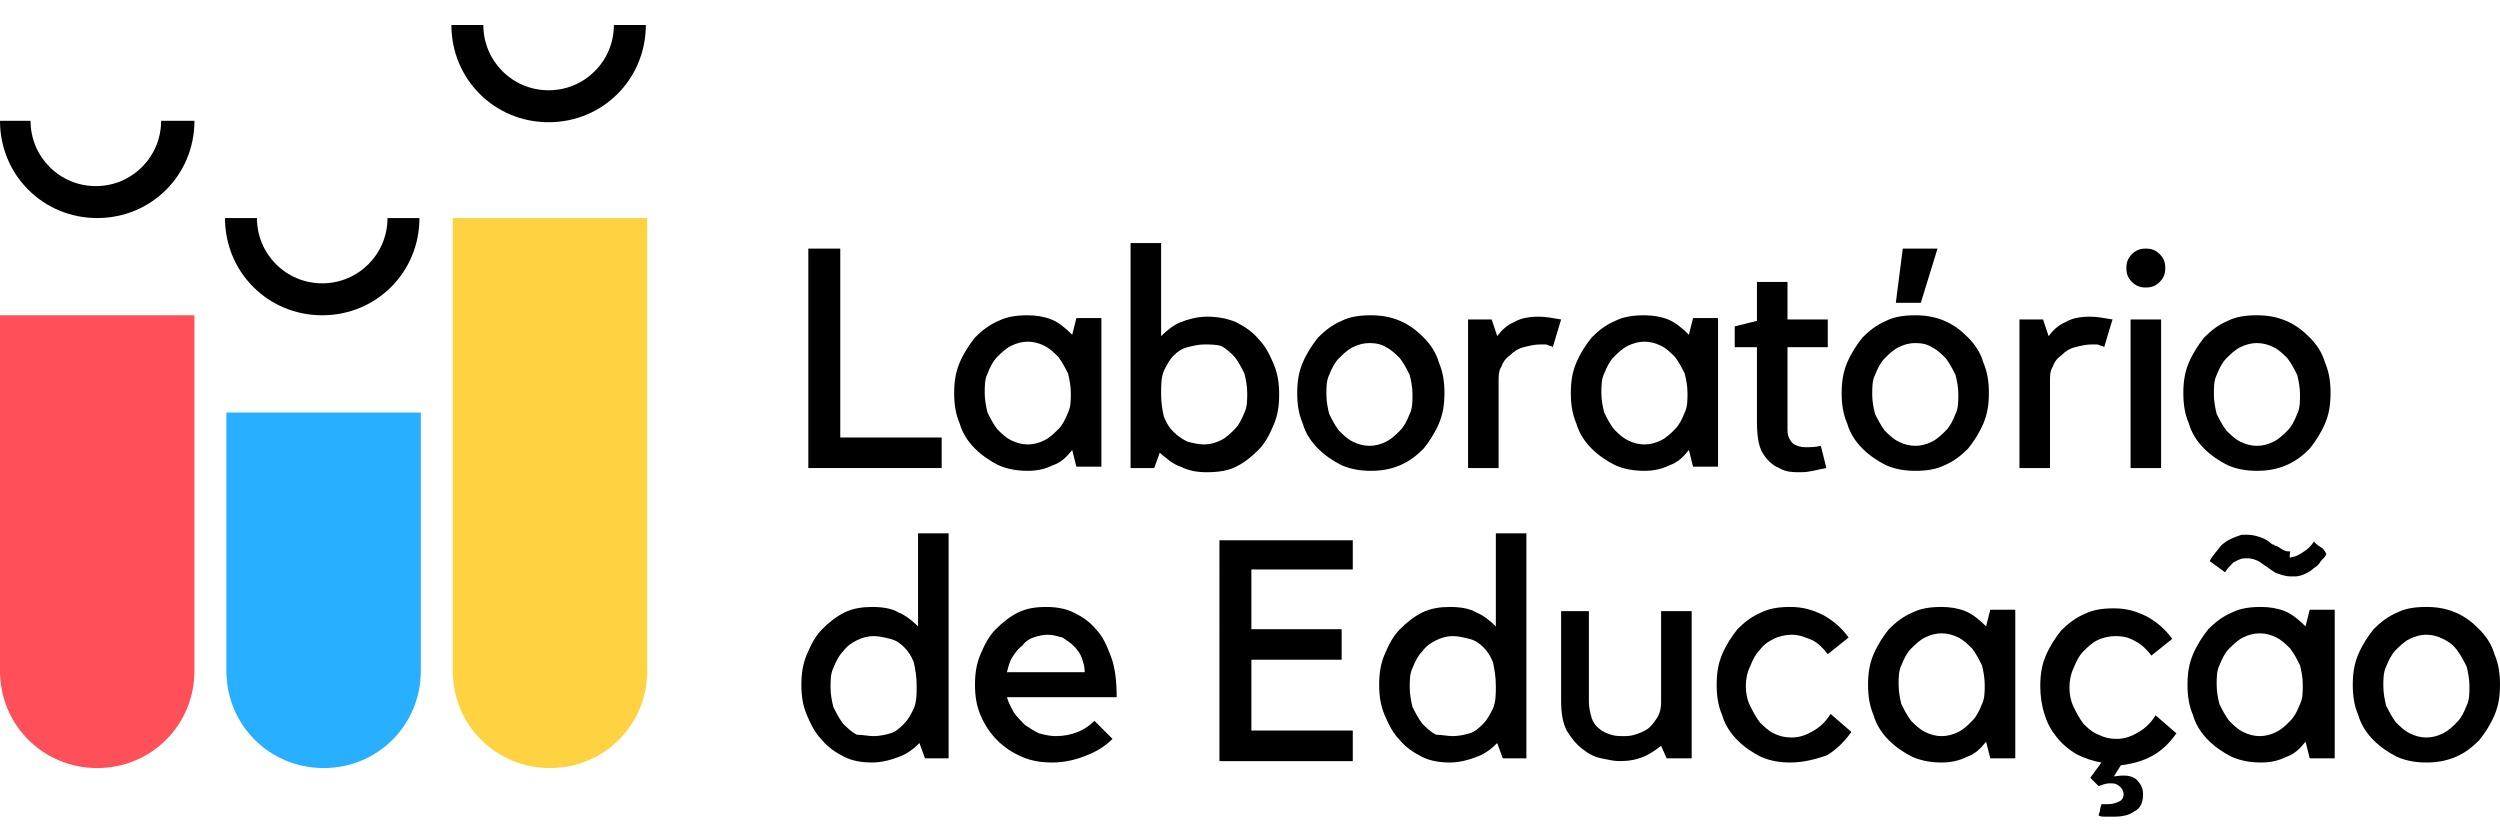 <?xml version="1.0" encoding="utf-8"?>
<!-- Generator: Adobe Illustrator 21.1.0, SVG Export Plug-In . SVG Version: 6.00 Build 0)  -->
<svg version="1.1" id="Layer_1" xmlns="http://www.w3.org/2000/svg" xmlns:xlink="http://www.w3.org/1999/xlink" x="0px" y="0px"
	 viewBox="0 0 180 60.3" style="enable-background:new 0 0 180 60.3;" xml:space="preserve">
<style type="text/css">
	.st0{fill:#28AFFF;}
	.st1{fill:#FFD241;}
	.st2{fill:#FF505A;}
</style>
<title>Artboard 1</title>
<g>
	<g>
		<path d="M58.2,33.7V17.9h2.3v13.6h7.3v2.2H58.2z"/>
		<path d="M79.3,23v10.6h-1.8l-0.3-1.2c-0.4,0.5-0.8,0.9-1.4,1.1c-0.6,0.3-1.2,0.4-1.8,0.4c-0.7,0-1.4-0.1-2.1-0.4
			c-0.6-0.3-1.2-0.7-1.7-1.2c-0.5-0.5-0.9-1.1-1.1-1.8c-0.3-0.7-0.4-1.4-0.4-2.2c0-0.8,0.1-1.5,0.4-2.2c0.3-0.7,0.7-1.3,1.1-1.8
			c0.5-0.5,1-0.9,1.7-1.2c0.6-0.3,1.3-0.4,2.1-0.4c0.6,0,1.2,0.1,1.7,0.3c0.5,0.2,1,0.6,1.5,1.1l0.3-1.2H79.3z M74,32
			c0.4,0,0.8-0.1,1.2-0.3c0.4-0.2,0.7-0.5,1-0.8c0.3-0.3,0.5-0.7,0.7-1.2c0.2-0.4,0.2-0.9,0.2-1.4c0-0.5-0.1-1-0.2-1.4
			c-0.2-0.4-0.4-0.8-0.7-1.2c-0.3-0.3-0.6-0.6-1-0.8c-0.4-0.2-0.8-0.3-1.2-0.3c-0.4,0-0.8,0.1-1.2,0.3c-0.4,0.2-0.7,0.5-1,0.8
			c-0.3,0.3-0.5,0.7-0.7,1.2c-0.2,0.4-0.2,0.9-0.2,1.4c0,0.5,0.1,1,0.2,1.4c0.2,0.4,0.4,0.8,0.7,1.2c0.3,0.3,0.6,0.6,1,0.8
			C73.2,31.9,73.6,32,74,32z"/>
		<path d="M83.1,33.7h-1.7V17.5h2.2v6.7c0.4-0.4,0.9-0.8,1.4-1c0.5-0.2,1.2-0.4,1.9-0.4c0.7,0,1.4,0.1,2.1,0.4
			c0.6,0.3,1.2,0.7,1.6,1.2c0.5,0.5,0.8,1.1,1.1,1.8c0.3,0.7,0.4,1.4,0.4,2.2c0,0.8-0.1,1.5-0.4,2.2c-0.3,0.7-0.6,1.3-1.1,1.8
			c-0.5,0.5-1,0.9-1.6,1.2c-0.6,0.3-1.3,0.4-2.1,0.4c-0.7,0-1.3-0.1-1.9-0.4c-0.6-0.2-1-0.6-1.5-1L83.1,33.7z M86.7,24.8
			c-0.4,0-0.8,0.1-1.2,0.2c-0.4,0.1-0.7,0.3-1,0.6c-0.3,0.3-0.5,0.7-0.7,1.1c-0.2,0.5-0.2,1-0.2,1.7c0,0.6,0.1,1.2,0.2,1.6
			c0.2,0.5,0.4,0.8,0.7,1.1c0.3,0.3,0.6,0.5,1,0.7c0.4,0.1,0.8,0.2,1.2,0.2c0.4,0,0.8-0.1,1.2-0.3c0.4-0.2,0.7-0.5,1-0.8
			c0.3-0.3,0.5-0.7,0.7-1.2c0.2-0.4,0.2-0.9,0.2-1.4c0-0.5-0.1-1-0.2-1.4c-0.2-0.4-0.4-0.8-0.7-1.2c-0.3-0.3-0.6-0.6-1-0.8
			C87.5,24.8,87.1,24.8,86.7,24.8z"/>
		<path d="M98.7,33.9c-0.7,0-1.4-0.1-2.1-0.4c-0.6-0.3-1.2-0.7-1.7-1.2c-0.5-0.5-0.9-1.1-1.1-1.8c-0.3-0.7-0.4-1.4-0.4-2.2
			c0-0.8,0.1-1.5,0.4-2.2c0.3-0.7,0.7-1.3,1.1-1.8c0.5-0.5,1-0.9,1.7-1.2c0.6-0.3,1.3-0.4,2.1-0.4c0.7,0,1.4,0.1,2.1,0.4
			c0.7,0.3,1.2,0.7,1.7,1.2c0.5,0.5,0.9,1.1,1.1,1.8c0.3,0.7,0.4,1.4,0.4,2.2c0,0.8-0.1,1.5-0.4,2.2c-0.3,0.7-0.7,1.3-1.1,1.8
			c-0.5,0.5-1,0.9-1.7,1.2C100.1,33.8,99.4,33.9,98.7,33.9z M98.6,24.7c-0.4,0-0.8,0.1-1.2,0.3c-0.4,0.2-0.7,0.5-1,0.8
			c-0.3,0.3-0.5,0.7-0.7,1.2c-0.2,0.4-0.2,0.9-0.2,1.4c0,0.5,0.1,1,0.2,1.4c0.2,0.4,0.4,0.8,0.7,1.2c0.3,0.3,0.6,0.6,1,0.8
			c0.4,0.2,0.8,0.3,1.2,0.3c0.4,0,0.8-0.1,1.2-0.3c0.4-0.2,0.7-0.5,1-0.8c0.3-0.3,0.5-0.7,0.7-1.2c0.2-0.4,0.2-0.9,0.2-1.4
			c0-0.5-0.1-1-0.2-1.4c-0.2-0.4-0.4-0.8-0.7-1.2c-0.3-0.3-0.6-0.6-1-0.8C99.5,24.8,99.1,24.7,98.6,24.7z"/>
		<path d="M111.6,24.9c-0.1,0-0.2-0.1-0.3-0.1c-0.1,0-0.2,0-0.4,0c-0.4,0-0.8,0.1-1.2,0.2c-0.4,0.1-0.7,0.3-1,0.6
			c-0.3,0.2-0.5,0.5-0.6,0.8c-0.2,0.3-0.2,0.7-0.2,1l0,6.3h-2.2V23h1.7l0.4,1.2c0.3-0.4,0.7-0.8,1.2-1c0.5-0.3,1.1-0.4,1.8-0.4
			c0.5,0,1,0.1,1.6,0.2l-0.6,2C111.8,25,111.7,24.9,111.6,24.9z"/>
		<path d="M123.7,23v10.6h-1.8l-0.3-1.2c-0.4,0.5-0.8,0.9-1.4,1.1c-0.6,0.3-1.2,0.4-1.8,0.4c-0.7,0-1.4-0.1-2.1-0.4
			c-0.6-0.3-1.2-0.7-1.7-1.2c-0.5-0.5-0.9-1.1-1.1-1.8c-0.3-0.7-0.4-1.4-0.4-2.2c0-0.8,0.1-1.5,0.4-2.2c0.3-0.7,0.7-1.3,1.1-1.8
			c0.5-0.5,1-0.9,1.7-1.2c0.6-0.3,1.3-0.4,2.1-0.4c0.6,0,1.2,0.1,1.7,0.3c0.5,0.2,1,0.6,1.5,1.1l0.3-1.2H123.7z M118.4,32
			c0.4,0,0.8-0.1,1.2-0.3c0.4-0.2,0.7-0.5,1-0.8c0.3-0.3,0.5-0.7,0.7-1.2c0.2-0.4,0.2-0.9,0.2-1.4c0-0.5-0.1-1-0.2-1.4
			c-0.2-0.4-0.4-0.8-0.7-1.2c-0.3-0.3-0.6-0.6-1-0.8c-0.4-0.2-0.8-0.3-1.2-0.3c-0.4,0-0.8,0.1-1.2,0.3c-0.4,0.2-0.7,0.5-1,0.8
			c-0.3,0.3-0.5,0.7-0.7,1.2c-0.2,0.4-0.2,0.9-0.2,1.4c0,0.5,0.1,1,0.2,1.4c0.2,0.4,0.4,0.8,0.7,1.2c0.3,0.3,0.6,0.6,1,0.8
			C117.6,31.9,118,32,118.4,32z"/>
		<path d="M129.7,34c-0.6,0-1.1,0-1.6-0.3c-0.5-0.2-0.9-0.6-1.2-1.1c-0.3-0.5-0.4-1.3-0.4-2.3V25h-1.6v-1.5l1.6-0.4v-2.8h2.2V23h2.9
			V25h-2.9v5.7c0,0.4,0,0.6,0.1,0.8c0.1,0.2,0.2,0.4,0.4,0.5c0.2,0.1,0.4,0.2,0.8,0.2c0.3,0,0.7,0,1.1-0.1l0.4,1.6
			C130.9,33.8,130.3,34,129.7,34z"/>
		<path d="M137.9,33.9c-0.7,0-1.4-0.1-2.1-0.4c-0.6-0.3-1.2-0.7-1.7-1.2c-0.5-0.5-0.9-1.1-1.1-1.8c-0.3-0.7-0.4-1.4-0.4-2.2
			c0-0.8,0.1-1.5,0.4-2.2c0.3-0.7,0.7-1.3,1.1-1.8c0.5-0.5,1-0.9,1.7-1.2c0.6-0.3,1.3-0.4,2.1-0.4c0.7,0,1.4,0.1,2.1,0.4
			c0.7,0.3,1.2,0.7,1.7,1.2c0.5,0.5,0.9,1.1,1.1,1.8c0.3,0.7,0.4,1.4,0.4,2.2c0,0.8-0.1,1.5-0.4,2.2c-0.3,0.7-0.7,1.3-1.1,1.8
			c-0.5,0.5-1,0.9-1.7,1.2C139.4,33.8,138.7,33.9,137.9,33.9z M137.9,24.7c-0.4,0-0.8,0.1-1.2,0.3c-0.4,0.2-0.7,0.5-1,0.8
			c-0.3,0.3-0.5,0.7-0.7,1.2c-0.2,0.4-0.2,0.9-0.2,1.4c0,0.5,0.1,1,0.2,1.4c0.2,0.4,0.4,0.8,0.7,1.2c0.3,0.3,0.6,0.6,1,0.8
			c0.4,0.2,0.8,0.3,1.2,0.3s0.8-0.1,1.2-0.3c0.4-0.2,0.7-0.5,1-0.8c0.3-0.3,0.5-0.7,0.7-1.2c0.2-0.4,0.2-0.9,0.2-1.4
			c0-0.5-0.1-1-0.2-1.4c-0.2-0.4-0.4-0.8-0.7-1.2c-0.3-0.3-0.6-0.6-1-0.8C138.8,24.8,138.4,24.7,137.9,24.7z M139.5,17.9l-1.2,3.9
			h-1.8l0.5-3.9H139.5z"/>
		<path d="M151.3,24.9c-0.1,0-0.2-0.1-0.3-0.1c-0.1,0-0.2,0-0.4,0c-0.4,0-0.8,0.1-1.2,0.2c-0.4,0.1-0.7,0.3-1,0.6
			c-0.3,0.2-0.5,0.5-0.6,0.8c-0.2,0.3-0.2,0.7-0.2,1l0,6.3h-2.2V23h1.7l0.4,1.2c0.3-0.4,0.7-0.8,1.2-1c0.5-0.3,1.1-0.4,1.8-0.4
			c0.5,0,1,0.1,1.6,0.2l-0.6,2C151.5,25,151.4,24.9,151.3,24.9z"/>
		<path d="M154.5,20.7c-0.4,0-0.7-0.1-1-0.4c-0.3-0.3-0.4-0.6-0.4-1c0-0.4,0.1-0.7,0.4-1c0.3-0.3,0.6-0.4,1-0.4c0.4,0,0.7,0.1,1,0.4
			c0.3,0.3,0.4,0.6,0.4,1c0,0.4-0.1,0.7-0.4,1C155.2,20.6,154.9,20.7,154.5,20.7z M155.6,33.7h-2.2V23h2.2L155.6,33.7z"/>
		<path d="M162.5,33.9c-0.7,0-1.4-0.1-2.1-0.4c-0.6-0.3-1.2-0.7-1.7-1.2c-0.5-0.5-0.9-1.1-1.1-1.8c-0.3-0.7-0.4-1.4-0.4-2.2
			c0-0.8,0.1-1.5,0.4-2.2c0.3-0.7,0.7-1.3,1.1-1.8c0.5-0.5,1-0.9,1.7-1.2c0.6-0.3,1.3-0.4,2.1-0.4c0.7,0,1.4,0.1,2.1,0.4
			c0.7,0.3,1.2,0.7,1.7,1.2c0.5,0.5,0.9,1.1,1.1,1.8c0.3,0.7,0.4,1.4,0.4,2.2c0,0.8-0.1,1.5-0.4,2.2c-0.3,0.7-0.7,1.3-1.1,1.8
			c-0.5,0.5-1,0.9-1.7,1.2C163.9,33.8,163.2,33.9,162.5,33.9z M162.5,24.7c-0.4,0-0.8,0.1-1.2,0.3c-0.4,0.2-0.7,0.5-1,0.8
			c-0.3,0.3-0.5,0.7-0.7,1.2c-0.2,0.4-0.2,0.9-0.2,1.4c0,0.5,0.1,1,0.2,1.4c0.2,0.4,0.4,0.8,0.7,1.2c0.3,0.3,0.6,0.6,1,0.8
			c0.4,0.2,0.8,0.3,1.2,0.3c0.4,0,0.8-0.1,1.2-0.3c0.4-0.2,0.7-0.5,1-0.8c0.3-0.3,0.5-0.7,0.7-1.2c0.2-0.4,0.2-0.9,0.2-1.4
			c0-0.5-0.1-1-0.2-1.4c-0.2-0.4-0.4-0.8-0.7-1.2c-0.3-0.3-0.6-0.6-1-0.8C163.3,24.8,162.9,24.7,162.5,24.7z"/>
	</g>
	<g>
		<path d="M68.3,38.4v16.2h-1.7l-0.4-1.1c-0.4,0.4-0.9,0.8-1.5,1c-0.5,0.2-1.2,0.4-1.9,0.4c-0.7,0-1.4-0.1-2-0.4
			c-0.6-0.3-1.2-0.7-1.6-1.2c-0.5-0.5-0.8-1.1-1.1-1.8c-0.3-0.7-0.4-1.4-0.4-2.2c0-0.8,0.1-1.5,0.4-2.2c0.3-0.7,0.6-1.3,1.1-1.8
			c0.5-0.5,1-0.9,1.6-1.2c0.6-0.3,1.3-0.4,2-0.4c0.7,0,1.4,0.1,1.9,0.4c0.5,0.2,1,0.6,1.4,1v-6.7H68.3z M62.9,53
			c0.4,0,0.9-0.1,1.2-0.2c0.4-0.1,0.7-0.4,1-0.7c0.3-0.3,0.5-0.7,0.7-1.1c0.2-0.5,0.2-1,0.2-1.6c0-0.7-0.1-1.2-0.2-1.7
			c-0.2-0.5-0.4-0.8-0.7-1.1c-0.3-0.3-0.6-0.5-1-0.6c-0.4-0.1-0.8-0.2-1.2-0.2c-0.4,0-0.8,0.1-1.2,0.3c-0.4,0.2-0.7,0.4-1,0.8
			c-0.3,0.3-0.5,0.7-0.7,1.2c-0.2,0.4-0.2,0.9-0.2,1.4c0,0.5,0.1,1,0.2,1.4c0.2,0.4,0.4,0.8,0.7,1.2c0.3,0.3,0.6,0.6,1,0.8
			C62.1,52.9,62.5,53,62.9,53z"/>
		<path d="M75.8,54.9c-0.8,0-1.5-0.1-2.2-0.4c-0.7-0.3-1.3-0.7-1.8-1.2c-0.5-0.5-0.9-1.1-1.2-1.8c-0.3-0.7-0.4-1.4-0.4-2.2
			c0-0.8,0.1-1.5,0.4-2.2c0.3-0.7,0.6-1.3,1.1-1.8c0.5-0.5,1-0.9,1.6-1.2c0.6-0.3,1.3-0.4,2-0.4c0.7,0,1.4,0.1,2,0.4
			c0.6,0.3,1.1,0.6,1.6,1.2c0.5,0.5,0.8,1.2,1.1,2c0.3,0.8,0.4,1.8,0.4,2.9h-7.9c0.1,0.4,0.3,0.7,0.5,1.1c0.2,0.3,0.5,0.6,0.8,0.9
			c0.3,0.2,0.6,0.4,1,0.6c0.4,0.1,0.8,0.2,1.2,0.2c0.6,0,1.1-0.1,1.6-0.3c0.5-0.2,0.9-0.5,1.2-0.8l1.3,1.3c-0.5,0.5-1.1,0.9-1.9,1.2
			C77.5,54.7,76.6,54.9,75.8,54.9z M75.4,45.7c-0.3,0-0.7,0.1-1,0.2c-0.3,0.1-0.6,0.3-0.8,0.6c-0.3,0.2-0.5,0.5-0.7,0.8
			c-0.2,0.3-0.3,0.7-0.4,1.1h5.6c0-0.4-0.1-0.7-0.2-1c-0.1-0.3-0.3-0.6-0.6-0.9c-0.2-0.2-0.5-0.4-0.8-0.6
			C76.1,45.8,75.8,45.7,75.4,45.7z"/>
		<path d="M97.4,38.9V41h-7.3v4.3h6.5v2.2h-6.5v5.1h7.3v2.2h-7.3H89h-1.2V38.9H97.4z"/>
		<path d="M109.9,38.4v16.2h-1.7l-0.4-1.1c-0.4,0.4-0.9,0.8-1.5,1c-0.5,0.2-1.2,0.4-1.9,0.4c-0.7,0-1.4-0.1-2-0.4
			c-0.6-0.3-1.2-0.7-1.6-1.2c-0.5-0.5-0.8-1.1-1.1-1.8c-0.3-0.7-0.4-1.4-0.4-2.2c0-0.8,0.1-1.5,0.4-2.2c0.3-0.7,0.6-1.3,1.1-1.8
			c0.5-0.5,1-0.9,1.6-1.2c0.6-0.3,1.3-0.4,2-0.4c0.7,0,1.4,0.1,1.9,0.4c0.5,0.2,1,0.6,1.4,1v-6.7H109.9z M104.6,53
			c0.4,0,0.9-0.1,1.2-0.2c0.4-0.1,0.7-0.4,1-0.7c0.3-0.3,0.5-0.7,0.7-1.1c0.2-0.5,0.2-1,0.2-1.6c0-0.7-0.1-1.2-0.2-1.7
			c-0.2-0.5-0.4-0.8-0.7-1.1c-0.3-0.3-0.6-0.5-1-0.6c-0.4-0.1-0.8-0.2-1.2-0.2c-0.4,0-0.8,0.1-1.2,0.3c-0.4,0.2-0.7,0.4-1,0.8
			c-0.3,0.3-0.5,0.7-0.7,1.2c-0.2,0.4-0.2,0.9-0.2,1.4c0,0.5,0.1,1,0.2,1.4c0.2,0.4,0.4,0.8,0.7,1.2c0.3,0.3,0.6,0.6,1,0.8
			C103.8,52.9,104.2,53,104.6,53z"/>
		<path d="M119.6,53.7c-0.4,0.3-0.8,0.6-1.3,0.8c-0.5,0.2-1,0.3-1.7,0.3c-0.4,0-0.8-0.1-1.3-0.2c-0.5-0.1-0.9-0.3-1.4-0.7
			c-0.4-0.3-0.8-0.8-1.1-1.3c-0.3-0.6-0.4-1.3-0.4-2.2V44h2v6.5c0,0.5,0.1,0.8,0.2,1.2c0.1,0.3,0.3,0.6,0.6,0.8
			c0.2,0.2,0.5,0.3,0.8,0.4c0.3,0.1,0.6,0.1,0.9,0.1c0.2,0,0.5,0,0.8-0.1c0.3-0.1,0.6-0.2,0.9-0.4c0.3-0.2,0.5-0.5,0.7-0.8
			c0.2-0.3,0.3-0.7,0.3-1.1V44h2.2v10.6H120L119.6,53.7z"/>
		<path d="M128.9,54.9c-0.7,0-1.4-0.1-2.1-0.4c-0.6-0.3-1.2-0.7-1.7-1.2c-0.5-0.5-0.9-1.1-1.1-1.8c-0.3-0.7-0.4-1.4-0.4-2.2
			c0-0.8,0.1-1.5,0.4-2.2c0.3-0.7,0.7-1.3,1.1-1.8c0.5-0.5,1-0.9,1.7-1.2c0.6-0.3,1.3-0.4,2.1-0.4c0.9,0,1.6,0.2,2.4,0.6
			c0.7,0.4,1.3,0.9,1.8,1.6l-1.5,1.2c-0.3-0.4-0.7-0.8-1.1-1c-0.5-0.2-0.9-0.4-1.5-0.4c-0.4,0-0.9,0.1-1.3,0.3
			c-0.4,0.2-0.7,0.4-1,0.8c-0.3,0.3-0.5,0.7-0.7,1.2c-0.2,0.4-0.3,0.9-0.3,1.4c0,0.5,0.1,1,0.3,1.4c0.2,0.4,0.4,0.8,0.7,1.2
			c0.3,0.3,0.6,0.6,1,0.8c0.4,0.2,0.8,0.3,1.3,0.3c0.6,0,1.1-0.2,1.6-0.5c0.5-0.3,0.9-0.7,1.2-1.2l1.5,1.3c-0.5,0.7-1.1,1.3-1.8,1.7
			C130.6,54.7,129.8,54.9,128.9,54.9z"/>
		<path d="M145.1,44v10.6h-1.8l-0.3-1.2c-0.4,0.5-0.8,0.9-1.4,1.1c-0.6,0.3-1.2,0.4-1.8,0.4c-0.7,0-1.4-0.1-2.1-0.4
			c-0.6-0.3-1.2-0.7-1.7-1.2c-0.5-0.5-0.9-1.1-1.1-1.8c-0.3-0.7-0.4-1.4-0.4-2.2c0-0.8,0.1-1.5,0.4-2.2c0.3-0.7,0.7-1.3,1.1-1.8
			c0.5-0.5,1-0.9,1.7-1.2c0.6-0.3,1.3-0.4,2.1-0.4c0.6,0,1.2,0.1,1.7,0.3c0.5,0.2,1,0.6,1.5,1.1l0.3-1.2H145.1z M139.8,53
			c0.4,0,0.8-0.1,1.2-0.3c0.4-0.2,0.7-0.5,1-0.8c0.3-0.3,0.5-0.7,0.7-1.2c0.2-0.4,0.2-0.9,0.2-1.4c0-0.5-0.1-1-0.2-1.4
			c-0.2-0.4-0.4-0.8-0.7-1.2c-0.3-0.3-0.6-0.6-1-0.8c-0.4-0.2-0.8-0.3-1.2-0.3c-0.4,0-0.8,0.1-1.2,0.3c-0.4,0.2-0.7,0.5-1,0.8
			c-0.3,0.3-0.5,0.7-0.7,1.2c-0.2,0.4-0.2,0.9-0.2,1.4c0,0.5,0.1,1,0.2,1.4c0.2,0.4,0.4,0.8,0.7,1.2c0.3,0.3,0.6,0.6,1,0.8
			C139,52.9,139.4,53,139.8,53z"/>
		<path d="M151.9,56.4c-0.3,0-0.5,0.1-0.8,0.2l-0.6-0.6l0.8-1.1c-0.6-0.1-1.2-0.3-1.8-0.6c-0.5-0.3-1-0.7-1.4-1.2
			c-0.4-0.5-0.7-1-0.9-1.7c-0.2-0.6-0.3-1.3-0.3-2c0-0.8,0.1-1.5,0.4-2.2c0.3-0.7,0.7-1.3,1.1-1.8c0.5-0.5,1-0.9,1.7-1.2
			c0.6-0.3,1.3-0.4,2.1-0.4c0.9,0,1.6,0.2,2.4,0.6c0.7,0.4,1.3,0.9,1.8,1.6l-1.5,1.2c-0.3-0.4-0.7-0.8-1.1-1
			c-0.5-0.3-0.9-0.4-1.5-0.4c-0.4,0-0.9,0.1-1.3,0.3c-0.4,0.2-0.7,0.5-1,0.8c-0.3,0.3-0.5,0.7-0.7,1.2c-0.2,0.4-0.3,0.9-0.3,1.4
			s0.1,1,0.3,1.4s0.4,0.8,0.7,1.2c0.3,0.3,0.6,0.6,1.1,0.8c0.4,0.2,0.8,0.3,1.3,0.3c0.6,0,1.1-0.2,1.6-0.5c0.5-0.3,0.9-0.7,1.2-1.2
			l1.5,1.3c-0.5,0.7-1,1.2-1.7,1.6c-0.7,0.4-1.5,0.6-2.3,0.7l-0.5,0.8c0.7-0.1,1.2-0.1,1.6,0.2c0.3,0.3,0.5,0.6,0.5,1.1
			c0,0.6-0.2,1-0.6,1.2c-0.4,0.3-0.9,0.4-1.5,0.4c-0.2,0-0.3,0-0.6,0c-0.2,0-0.4,0-0.5-0.1c0-0.1,0.1-0.2,0.1-0.4
			c0-0.1,0.1-0.3,0.1-0.4c0.1,0,0.2,0,0.2,0c0.1,0,0.2,0,0.3,0c0.3,0,0.6-0.1,0.8-0.2c0.2-0.1,0.3-0.3,0.3-0.5
			c0-0.2-0.1-0.4-0.2-0.5C152.4,56.4,152.2,56.4,151.9,56.4z"/>
		<path d="M168.1,44v10.6h-1.8l-0.3-1.2c-0.4,0.5-0.8,0.9-1.4,1.1c-0.6,0.3-1.2,0.4-1.8,0.4c-0.7,0-1.4-0.1-2.1-0.4
			c-0.6-0.3-1.2-0.7-1.7-1.2c-0.5-0.5-0.9-1.1-1.1-1.8c-0.3-0.7-0.4-1.4-0.4-2.2c0-0.8,0.1-1.5,0.4-2.2c0.3-0.7,0.7-1.3,1.1-1.8
			c0.5-0.5,1-0.9,1.7-1.2c0.6-0.3,1.3-0.4,2.1-0.4c0.6,0,1.2,0.1,1.7,0.3c0.5,0.2,1,0.6,1.5,1.1l0.3-1.2H168.1z M165,40.1
			c0.3,0,0.6-0.2,0.9-0.4c0.3-0.2,0.5-0.4,0.7-0.7c0.1,0.1,0.3,0.3,0.5,0.4c0.2,0.1,0.3,0.3,0.4,0.5c-0.1,0.2-0.2,0.3-0.4,0.5
			c-0.1,0.2-0.3,0.4-0.5,0.5c-0.2,0.2-0.4,0.3-0.6,0.4c-0.2,0.1-0.5,0.2-0.7,0.2c-0.1,0-0.1,0-0.2,0c-0.1,0-0.1,0-0.2,0
			c-0.3,0-0.6-0.1-0.9-0.2c-0.3-0.1-0.5-0.3-0.8-0.5c-0.2-0.1-0.4-0.3-0.6-0.4c-0.2-0.1-0.5-0.2-0.7-0.2c-0.1,0-0.3,0-0.3,0
			c-0.3,0-0.6,0.2-0.8,0.3c-0.2,0.2-0.4,0.4-0.6,0.7l-1.1-0.8c0.2-0.4,0.5-0.7,0.8-1.1c0.4-0.4,0.9-0.6,1.5-0.8c0.1,0,0.1,0,0.2,0
			c0.1,0,0.1,0,0.2,0c0.4,0,0.7,0.1,1,0.2c0.3,0.1,0.6,0.3,0.8,0.5l0.1,0l0.1,0.1l0.1,0c0.2,0.1,0.3,0.2,0.5,0.3
			c0.2,0.1,0.3,0.1,0.5,0.1C164.8,40.2,164.9,40.2,165,40.1z M162.7,53c0.4,0,0.8-0.1,1.2-0.3c0.4-0.2,0.7-0.5,1-0.8
			c0.3-0.3,0.5-0.7,0.7-1.2c0.2-0.4,0.2-0.9,0.2-1.4c0-0.5-0.1-1-0.2-1.4c-0.2-0.4-0.4-0.8-0.7-1.2c-0.3-0.3-0.6-0.6-1-0.8
			c-0.4-0.2-0.8-0.3-1.2-0.3c-0.4,0-0.8,0.1-1.2,0.3c-0.4,0.2-0.7,0.5-1,0.8c-0.3,0.3-0.5,0.7-0.7,1.2c-0.2,0.4-0.2,0.9-0.2,1.4
			c0,0.5,0.1,1,0.2,1.4c0.2,0.4,0.4,0.8,0.7,1.2c0.3,0.3,0.6,0.6,1,0.8C161.9,52.9,162.3,53,162.7,53z"/>
		<path d="M174.7,54.9c-0.7,0-1.4-0.1-2.1-0.4c-0.6-0.3-1.2-0.7-1.7-1.2c-0.5-0.5-0.9-1.1-1.1-1.8c-0.3-0.7-0.4-1.4-0.4-2.2
			c0-0.8,0.1-1.5,0.4-2.2c0.3-0.7,0.7-1.3,1.1-1.8c0.5-0.5,1-0.9,1.7-1.2c0.6-0.3,1.3-0.4,2.1-0.4c0.7,0,1.4,0.1,2.1,0.4
			c0.7,0.3,1.2,0.7,1.7,1.2c0.5,0.5,0.9,1.1,1.1,1.8c0.3,0.7,0.4,1.4,0.4,2.2c0,0.8-0.1,1.5-0.4,2.2c-0.3,0.7-0.7,1.3-1.1,1.8
			c-0.5,0.5-1,0.9-1.7,1.2C176.1,54.8,175.4,54.9,174.7,54.9z M174.7,45.7c-0.4,0-0.8,0.1-1.2,0.3c-0.4,0.2-0.7,0.5-1,0.8
			c-0.3,0.3-0.5,0.7-0.7,1.2c-0.2,0.4-0.2,0.9-0.2,1.4c0,0.5,0.1,1,0.2,1.4c0.2,0.4,0.4,0.8,0.7,1.2c0.3,0.3,0.6,0.6,1,0.8
			c0.4,0.2,0.8,0.3,1.2,0.3c0.4,0,0.8-0.1,1.2-0.3c0.4-0.2,0.7-0.5,1-0.8c0.3-0.3,0.5-0.7,0.7-1.2c0.2-0.4,0.2-0.9,0.2-1.4
			c0-0.5-0.1-1-0.2-1.4c-0.2-0.4-0.4-0.8-0.7-1.2s-0.6-0.6-1-0.8C175.5,45.8,175.1,45.7,174.7,45.7z"/>
	</g>
	<path class="st0" d="M30.3,29.7h-14v18.6l0,0h0c0,3.9,3.1,7,7,7s7-3.1,7-7h0l0,0V29.7z"/>
	<path d="M27.9,15.7c0,2.6-2.1,4.7-4.7,4.7s-4.7-2.1-4.7-4.7h-2.3c0,3.9,3.1,7,7,7s7-3.1,7-7H27.9z"/>
	<path class="st1" d="M32.6,15.7v32.6l0,0c0,3.9,3.1,7,7,7s7-3.1,7-7l0,0V15.7H32.6z"/>
	<path class="st2" d="M14,22.7H0v25.6l0,0h0c0,3.9,3.1,7,7,7s7-3.1,7-7h0l0,0V22.7z"/>
	<path d="M11.6,8.7c0,2.6-2.1,4.7-4.7,4.7c-2.6,0-4.7-2.1-4.7-4.7H0c0,3.9,3.1,7,7,7s7-3.1,7-7L11.6,8.7z"/>
	<path d="M44.2,1.8c0,2.6-2.1,4.7-4.7,4.7c-2.6,0-4.7-2.1-4.7-4.7h-2.3c0,3.9,3.1,7,7,7s7-3.1,7-7H44.2z"/>
</g>
</svg>
